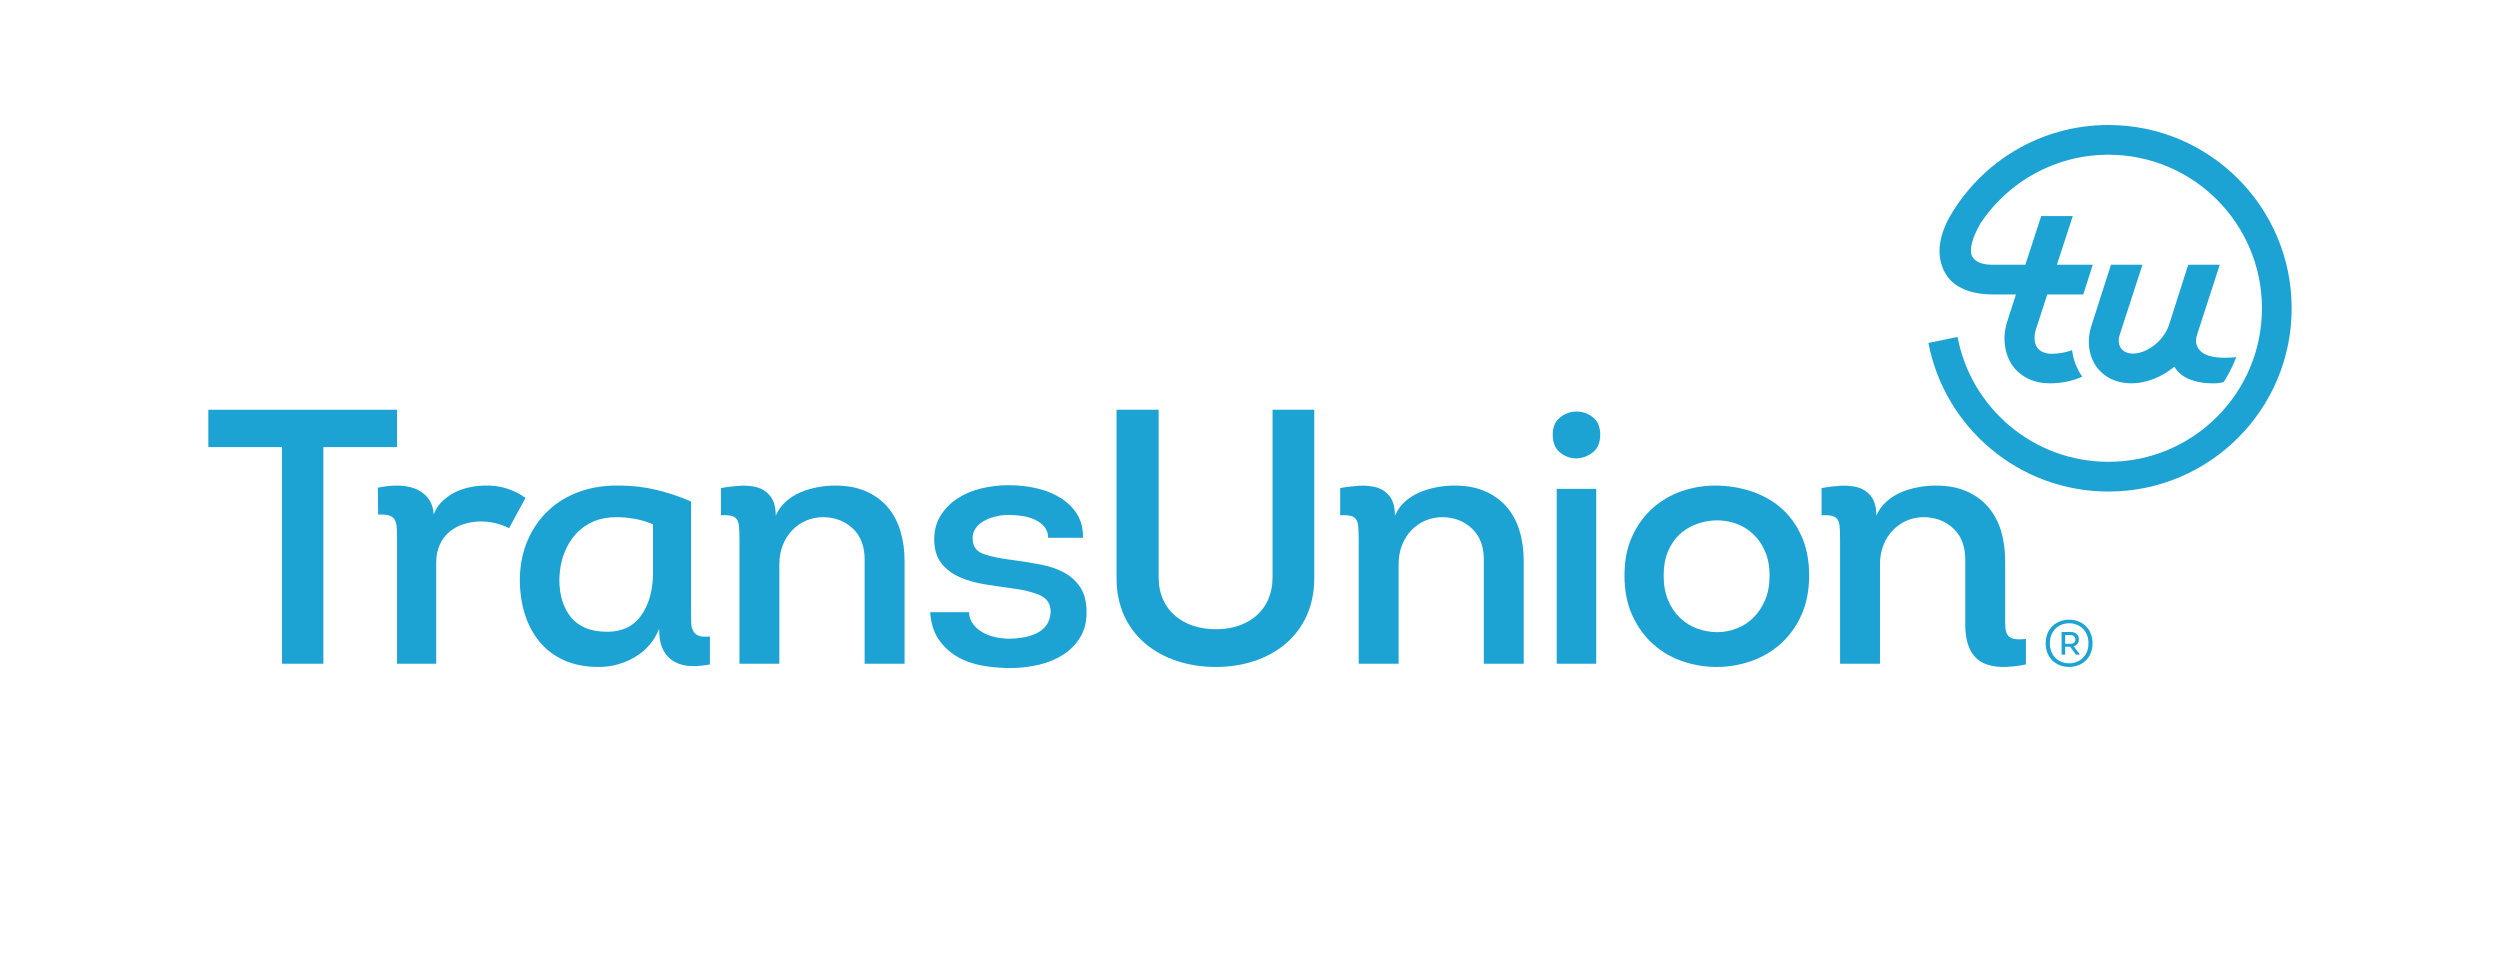 <svg width="180" height="70" viewBox="0 0 180 70" fill="none" xmlns="http://www.w3.org/2000/svg">
<path d="M37.836 35.848C37.434 35.553 36.981 35.328 36.477 35.17C35.972 35.013 35.46 34.942 34.936 34.962C34.554 34.962 34.167 35.005 33.773 35.092C33.383 35.178 33.021 35.308 32.69 35.482C32.359 35.655 32.063 35.876 31.799 36.136C31.539 36.396 31.35 36.699 31.228 37.05C31.192 36.546 31.047 36.14 30.794 35.836C30.542 35.529 30.227 35.308 29.852 35.17C29.478 35.033 29.064 34.962 28.599 34.962C28.138 34.962 27.673 35.013 27.204 35.115L27.227 37.05C27.558 37.036 27.818 37.053 28.011 37.113C28.204 37.176 28.338 37.275 28.417 37.416C28.496 37.554 28.543 37.732 28.563 37.937C28.577 38.149 28.586 38.39 28.586 38.67V47.788H31.407V40.526C31.407 40.017 31.494 39.58 31.671 39.206C31.841 38.831 32.077 38.52 32.373 38.279C32.668 38.035 33.015 37.85 33.405 37.732C33.799 37.606 34.205 37.546 34.623 37.546C35.34 37.546 36.022 37.708 36.653 38.031V38.028" fill="#1CA3D4"/>
<path d="M47.014 41.464C46.979 42.63 46.687 43.592 46.139 44.352C45.588 45.109 44.784 45.487 43.72 45.487C42.553 45.487 41.687 45.144 41.123 44.455C40.556 43.769 40.272 42.851 40.272 41.7C40.292 41.022 40.402 40.407 40.615 39.856C40.82 39.308 41.103 38.839 41.462 38.449C41.816 38.055 42.242 37.755 42.727 37.546C43.215 37.338 43.763 37.235 44.374 37.235C44.776 37.235 45.206 37.271 45.667 37.35C46.128 37.428 46.577 37.562 47.014 37.755V41.464ZM50.317 45.775C50.135 45.708 50.001 45.593 49.915 45.436C49.824 45.278 49.777 45.089 49.769 44.86C49.76 44.636 49.757 44.376 49.757 44.076V36.108C48.922 35.745 48.075 35.462 47.224 35.261C46.368 35.06 45.49 34.961 44.583 34.961C43.555 34.941 42.613 35.087 41.75 35.391C40.887 35.698 40.138 36.144 39.504 36.735C38.865 37.33 38.365 38.043 38.002 38.878C37.636 39.714 37.443 40.656 37.427 41.7C37.427 42.587 37.541 43.418 37.778 44.183C38.014 44.951 38.365 45.617 38.838 46.192C39.307 46.768 39.898 47.217 40.615 47.54C41.328 47.859 42.164 48.021 43.121 48.021C44.043 48.021 44.91 47.784 45.722 47.304C46.53 46.823 47.109 46.149 47.456 45.278C47.456 45.94 47.562 46.46 47.771 46.835C47.98 47.209 48.256 47.489 48.607 47.67C48.953 47.851 49.347 47.946 49.781 47.958C50.218 47.966 50.66 47.926 51.113 47.84V45.826C50.766 45.861 50.502 45.846 50.317 45.775Z" fill="#1CA3D4"/>
<path d="M63.912 36.514C63.502 36.033 62.986 35.655 62.359 35.379C61.729 35.099 60.992 34.961 60.137 34.961C59.719 34.961 59.297 35.001 58.872 35.079C58.442 35.158 58.036 35.276 57.642 35.446C57.252 35.608 56.898 35.832 56.586 36.108C56.271 36.388 56.027 36.727 55.853 37.129C55.853 36.538 55.731 36.08 55.487 35.757C55.243 35.434 54.935 35.217 54.561 35.103C54.186 34.993 53.765 34.95 53.296 34.973C52.823 35.002 52.362 35.056 51.909 35.143V37.101C52.224 37.084 52.472 37.098 52.653 37.141C52.835 37.184 52.969 37.271 53.059 37.401C53.146 37.535 53.197 37.716 53.213 37.953C53.233 38.189 53.241 38.489 53.241 38.855V47.788H56.114V40.628C56.114 40.124 56.197 39.663 56.362 39.245C56.528 38.827 56.753 38.469 57.044 38.173C57.332 37.878 57.663 37.645 58.049 37.48C58.431 37.318 58.849 37.235 59.302 37.235C60.153 37.253 60.867 37.535 61.434 38.083C61.998 38.63 62.273 39.403 62.254 40.396V47.789H65.13V40.396C65.13 39.612 65.028 38.887 64.827 38.228C64.626 37.566 64.322 36.995 63.912 36.514Z" fill="#1CA3D4"/>
<path d="M76.625 41.231C76.148 40.967 75.596 40.778 74.966 40.656C74.343 40.534 73.697 40.427 73.035 40.34C72.042 40.222 71.297 40.065 70.804 39.883C70.304 39.702 70.048 39.347 70.032 38.827C70.012 38.548 70.075 38.299 70.217 38.083C70.351 37.866 70.548 37.681 70.804 37.535C71.053 37.385 71.336 37.271 71.652 37.196C71.963 37.113 72.286 37.074 72.617 37.074C72.948 37.074 73.283 37.102 73.622 37.153C73.965 37.204 74.268 37.298 74.536 37.429C74.808 37.559 75.029 37.732 75.202 37.937C75.375 38.15 75.466 38.41 75.466 38.721H77.972C77.99 38.095 77.858 37.547 77.582 37.074C77.303 36.605 76.916 36.211 76.416 35.888C75.919 35.565 75.348 35.328 74.694 35.171C74.04 35.013 73.346 34.934 72.617 34.934C71.939 34.934 71.277 35.013 70.631 35.171C69.989 35.328 69.417 35.569 68.921 35.9C68.424 36.231 68.022 36.641 67.719 37.129C67.415 37.614 67.262 38.201 67.262 38.879C67.276 39.592 67.459 40.16 67.797 40.577C68.136 40.995 68.57 41.322 69.102 41.559C69.634 41.791 70.229 41.961 70.879 42.067C71.533 42.169 72.18 42.268 72.826 42.355C73.661 42.457 74.343 42.623 74.863 42.851C75.387 43.076 75.647 43.478 75.647 44.053C75.627 44.435 75.529 44.751 75.348 45.007C75.163 45.259 74.93 45.452 74.642 45.594C74.355 45.732 74.036 45.834 73.689 45.893C73.338 45.953 72.991 45.984 72.641 45.984C72.294 45.984 71.955 45.944 71.624 45.866C71.293 45.791 70.993 45.673 70.722 45.515C70.454 45.358 70.229 45.164 70.055 44.928C69.882 44.691 69.784 44.408 69.768 44.077H66.974C67.025 44.861 67.226 45.511 67.573 46.023C67.924 46.536 68.365 46.95 68.893 47.265C69.425 47.58 70.028 47.797 70.698 47.919C71.368 48.041 72.05 48.1 72.747 48.1C73.445 48.1 74.122 48.021 74.784 47.864C75.446 47.71 76.03 47.47 76.534 47.147C77.042 46.823 77.452 46.41 77.763 45.905C78.075 45.401 78.233 44.798 78.233 44.1C78.233 43.356 78.087 42.753 77.791 42.303C77.492 41.846 77.105 41.491 76.625 41.231Z" fill="#1CA3D4"/>
<path d="M108.493 36.514C108.087 36.033 107.567 35.655 106.941 35.379C106.314 35.099 105.573 34.961 104.722 34.961C104.3 34.961 103.879 35.001 103.453 35.079C103.027 35.158 102.618 35.276 102.224 35.446C101.833 35.608 101.483 35.832 101.167 36.108C100.852 36.388 100.612 36.727 100.434 37.129C100.434 36.538 100.316 36.08 100.072 35.757C99.828 35.434 99.516 35.217 99.142 35.103C98.767 34.993 98.346 34.95 97.877 34.973C97.404 35.002 96.943 35.056 96.494 35.143V37.101C96.805 37.084 97.053 37.098 97.234 37.141C97.42 37.184 97.554 37.271 97.641 37.401C97.727 37.535 97.778 37.716 97.798 37.953C97.815 38.189 97.827 38.489 97.827 38.855V47.788H100.699V40.628C100.699 40.124 100.782 39.663 100.948 39.245C101.113 38.827 101.338 38.469 101.625 38.173C101.913 37.878 102.248 37.645 102.63 37.48C103.013 37.318 103.434 37.235 103.887 37.235C104.739 37.253 105.448 37.535 106.011 38.083C106.579 38.63 106.855 39.403 106.835 40.396V47.789H109.708V40.396C109.708 39.612 109.609 38.887 109.408 38.228C109.211 37.562 108.903 36.995 108.493 36.514Z" fill="#1CA3D4"/>
<path d="M113.518 29.63C113.084 29.63 112.686 29.772 112.328 30.051C111.973 30.327 111.796 30.749 111.796 31.305C111.796 31.88 111.977 32.309 112.343 32.597C112.71 32.881 113.108 33.019 113.545 33.003C113.963 32.983 114.345 32.837 114.696 32.558C115.043 32.278 115.216 31.86 115.216 31.305C115.216 30.749 115.043 30.327 114.696 30.051C114.345 29.772 113.951 29.63 113.518 29.63Z" fill="#1CA3D4"/>
<path d="M112.083 47.788H114.928V35.198H112.083V47.788Z" fill="#1CA3D4"/>
<path d="M127.082 43.213C126.865 43.722 126.581 44.143 126.234 44.482C125.887 44.821 125.486 45.081 125.032 45.255C124.579 45.428 124.118 45.515 123.649 45.515C123.161 45.515 122.684 45.432 122.223 45.267C121.762 45.101 121.348 44.849 120.985 44.51C120.619 44.167 120.323 43.742 120.11 43.229C119.89 42.713 119.783 42.118 119.783 41.44C119.783 40.778 119.886 40.199 120.095 39.702C120.303 39.206 120.583 38.796 120.93 38.473C121.281 38.154 121.675 37.909 122.12 37.744C122.566 37.578 123.023 37.484 123.492 37.468C123.98 37.451 124.457 37.519 124.926 37.676C125.399 37.834 125.817 38.078 126.183 38.41C126.55 38.74 126.845 39.158 127.07 39.663C127.294 40.167 127.409 40.758 127.409 41.44C127.409 42.118 127.302 42.709 127.082 43.213ZM128.193 36.538C127.566 36.01 126.845 35.612 126.025 35.352C125.206 35.091 124.362 34.961 123.492 34.961C122.672 34.961 121.872 35.096 121.088 35.363C120.304 35.635 119.61 36.041 118.999 36.581C118.388 37.121 117.896 37.795 117.521 38.606C117.147 39.414 116.962 40.36 116.962 41.44C116.962 42.535 117.151 43.497 117.533 44.325C117.919 45.152 118.42 45.842 119.039 46.389C119.653 46.937 120.359 47.347 121.151 47.615C121.947 47.887 122.759 48.021 123.598 48.021C124.429 48.021 125.245 47.887 126.041 47.615C126.829 47.347 127.539 46.937 128.169 46.389C128.796 45.842 129.3 45.152 129.682 44.325C130.065 43.497 130.258 42.535 130.258 41.44C130.258 40.34 130.069 39.383 129.694 38.567C129.32 37.748 128.819 37.07 128.193 36.538Z" fill="#1CA3D4"/>
<path d="M15 32.191V29.503H28.584V32.191H23.283V47.788H20.304V32.191" fill="#1CA3D4"/>
<path d="M80.392 41.649V29.5H83.422V41.57C83.422 43.974 85.223 45.306 87.548 45.306C89.846 45.306 91.623 43.974 91.623 41.57V29.5H94.626V41.649C94.626 45.724 91.438 48.021 87.548 48.021C83.604 48.021 80.392 45.724 80.392 41.649Z" fill="#1CA3D4"/>
<path d="M144.373 44.833V42.851L144.37 40.392C144.37 39.611 144.272 38.886 144.075 38.224C143.87 37.562 143.567 36.995 143.157 36.514C142.747 36.033 142.231 35.655 141.604 35.379C140.978 35.099 140.237 34.961 139.382 34.961C138.964 34.961 138.542 35.001 138.117 35.079C137.691 35.158 137.281 35.276 136.887 35.442C136.497 35.608 136.142 35.832 135.831 36.108C135.516 36.388 135.271 36.727 135.098 37.129C135.098 36.538 134.976 36.08 134.731 35.757C134.487 35.434 134.18 35.217 133.805 35.103C133.431 34.993 133.009 34.95 132.537 34.973C132.068 35.002 131.606 35.056 131.153 35.143V37.101C131.469 37.084 131.717 37.098 131.898 37.141C132.079 37.184 132.217 37.275 132.304 37.401C132.391 37.535 132.442 37.716 132.458 37.953C132.478 38.185 132.486 38.489 132.486 38.855V47.788H135.359V40.628C135.359 40.124 135.442 39.663 135.607 39.245C135.773 38.827 136.001 38.469 136.289 38.173C136.577 37.878 136.912 37.645 137.294 37.48C137.676 37.314 138.094 37.235 138.547 37.235C139.398 37.253 140.111 37.535 140.675 38.083C141.242 38.63 141.518 39.403 141.499 40.392V44.94C141.499 48.001 143.414 48.321 145.865 47.84V46.007C144.612 46.138 144.373 45.794 144.373 44.833Z" fill="#1CA3D4"/>
<path d="M151.806 9C146.915 9 142.651 11.66 140.374 15.613C139.507 17.189 139.424 18.556 140.066 19.683C140.819 21 142.517 21.201 143.463 21.201H145.146L144.535 23.108C144.145 24.262 144.31 25.492 144.913 26.339C145.504 27.151 146.446 27.6 147.569 27.6C148.354 27.6 149.165 27.466 149.918 27.119C149.721 26.832 149.551 26.516 149.425 26.177C149.311 25.87 149.232 25.547 149.189 25.212C148.716 25.393 148.184 25.472 147.664 25.472C147.36 25.472 146.919 25.358 146.69 25.039C146.482 24.751 146.422 24.29 146.568 23.77L147.404 21.201H149.997L150.678 19.061H148.097L149.24 15.557H146.966L145.827 19.061H143.463C142.71 19.061 142.234 18.868 142.009 18.478C141.757 18.032 141.98 17.13 142.608 16.062L142.636 16.018C144.623 13.075 147.984 11.14 151.807 11.14C157.911 11.14 162.86 16.093 162.86 22.198C162.86 28.306 157.911 33.251 151.807 33.251C146.408 33.251 141.911 29.377 140.946 24.262L138.846 24.692C140.012 30.784 145.371 35.391 151.807 35.391C159.093 35.391 165 29.484 165 22.198C165 14.911 159.092 9 151.806 9Z" fill="#1CA3D4"/>
<path d="M160.199 25.76C159.687 25.76 158.989 25.697 158.576 25.393C158.414 25.275 158.197 25.062 158.134 24.727L158.126 24.696C158.103 24.526 158.114 24.322 158.193 24.085L159.824 19.061H157.554L156.163 23.411L156.16 23.423C155.77 24.546 154.596 25.46 153.544 25.46C153.264 25.46 152.905 25.346 152.728 25.097C152.59 24.908 152.46 24.577 152.626 24.085L154.257 19.06H151.99L150.599 23.403C150.237 24.475 150.367 25.594 150.942 26.406C151.502 27.174 152.396 27.6 153.456 27.6C154.509 27.6 155.632 27.166 156.55 26.406C156.865 26.879 157.255 27.182 157.771 27.355C158.485 27.6 158.969 27.6 159.482 27.6C159.73 27.6 159.978 27.541 160.096 27.513L160.234 27.304C160.313 27.166 160.392 27.028 160.471 26.887C160.546 26.752 160.617 26.607 160.688 26.465C160.75 26.323 160.822 26.177 160.885 26.027C160.928 25.925 160.967 25.819 161.011 25.712C160.865 25.727 160.562 25.76 160.199 25.76Z" fill="#1CA3D4"/>
<path d="M148.692 46.354H149.086C149.283 46.354 149.429 46.232 149.429 46.039C149.429 45.853 149.283 45.724 149.086 45.724H148.692V46.354ZM149.733 47.095V47.134H149.469L149.047 46.563H148.692V47.134H148.436V45.503H149.106C149.429 45.503 149.681 45.7 149.681 46.039C149.681 46.283 149.532 46.48 149.299 46.527L149.733 47.095ZM150.371 46.319C150.371 44.392 147.589 44.392 147.589 46.319C147.589 48.238 150.371 48.238 150.371 46.319ZM147.289 46.319C147.289 44.049 150.663 44.049 150.663 46.319C150.663 48.584 147.289 48.592 147.289 46.319Z" fill="#1CA3D4"/>
</svg>
